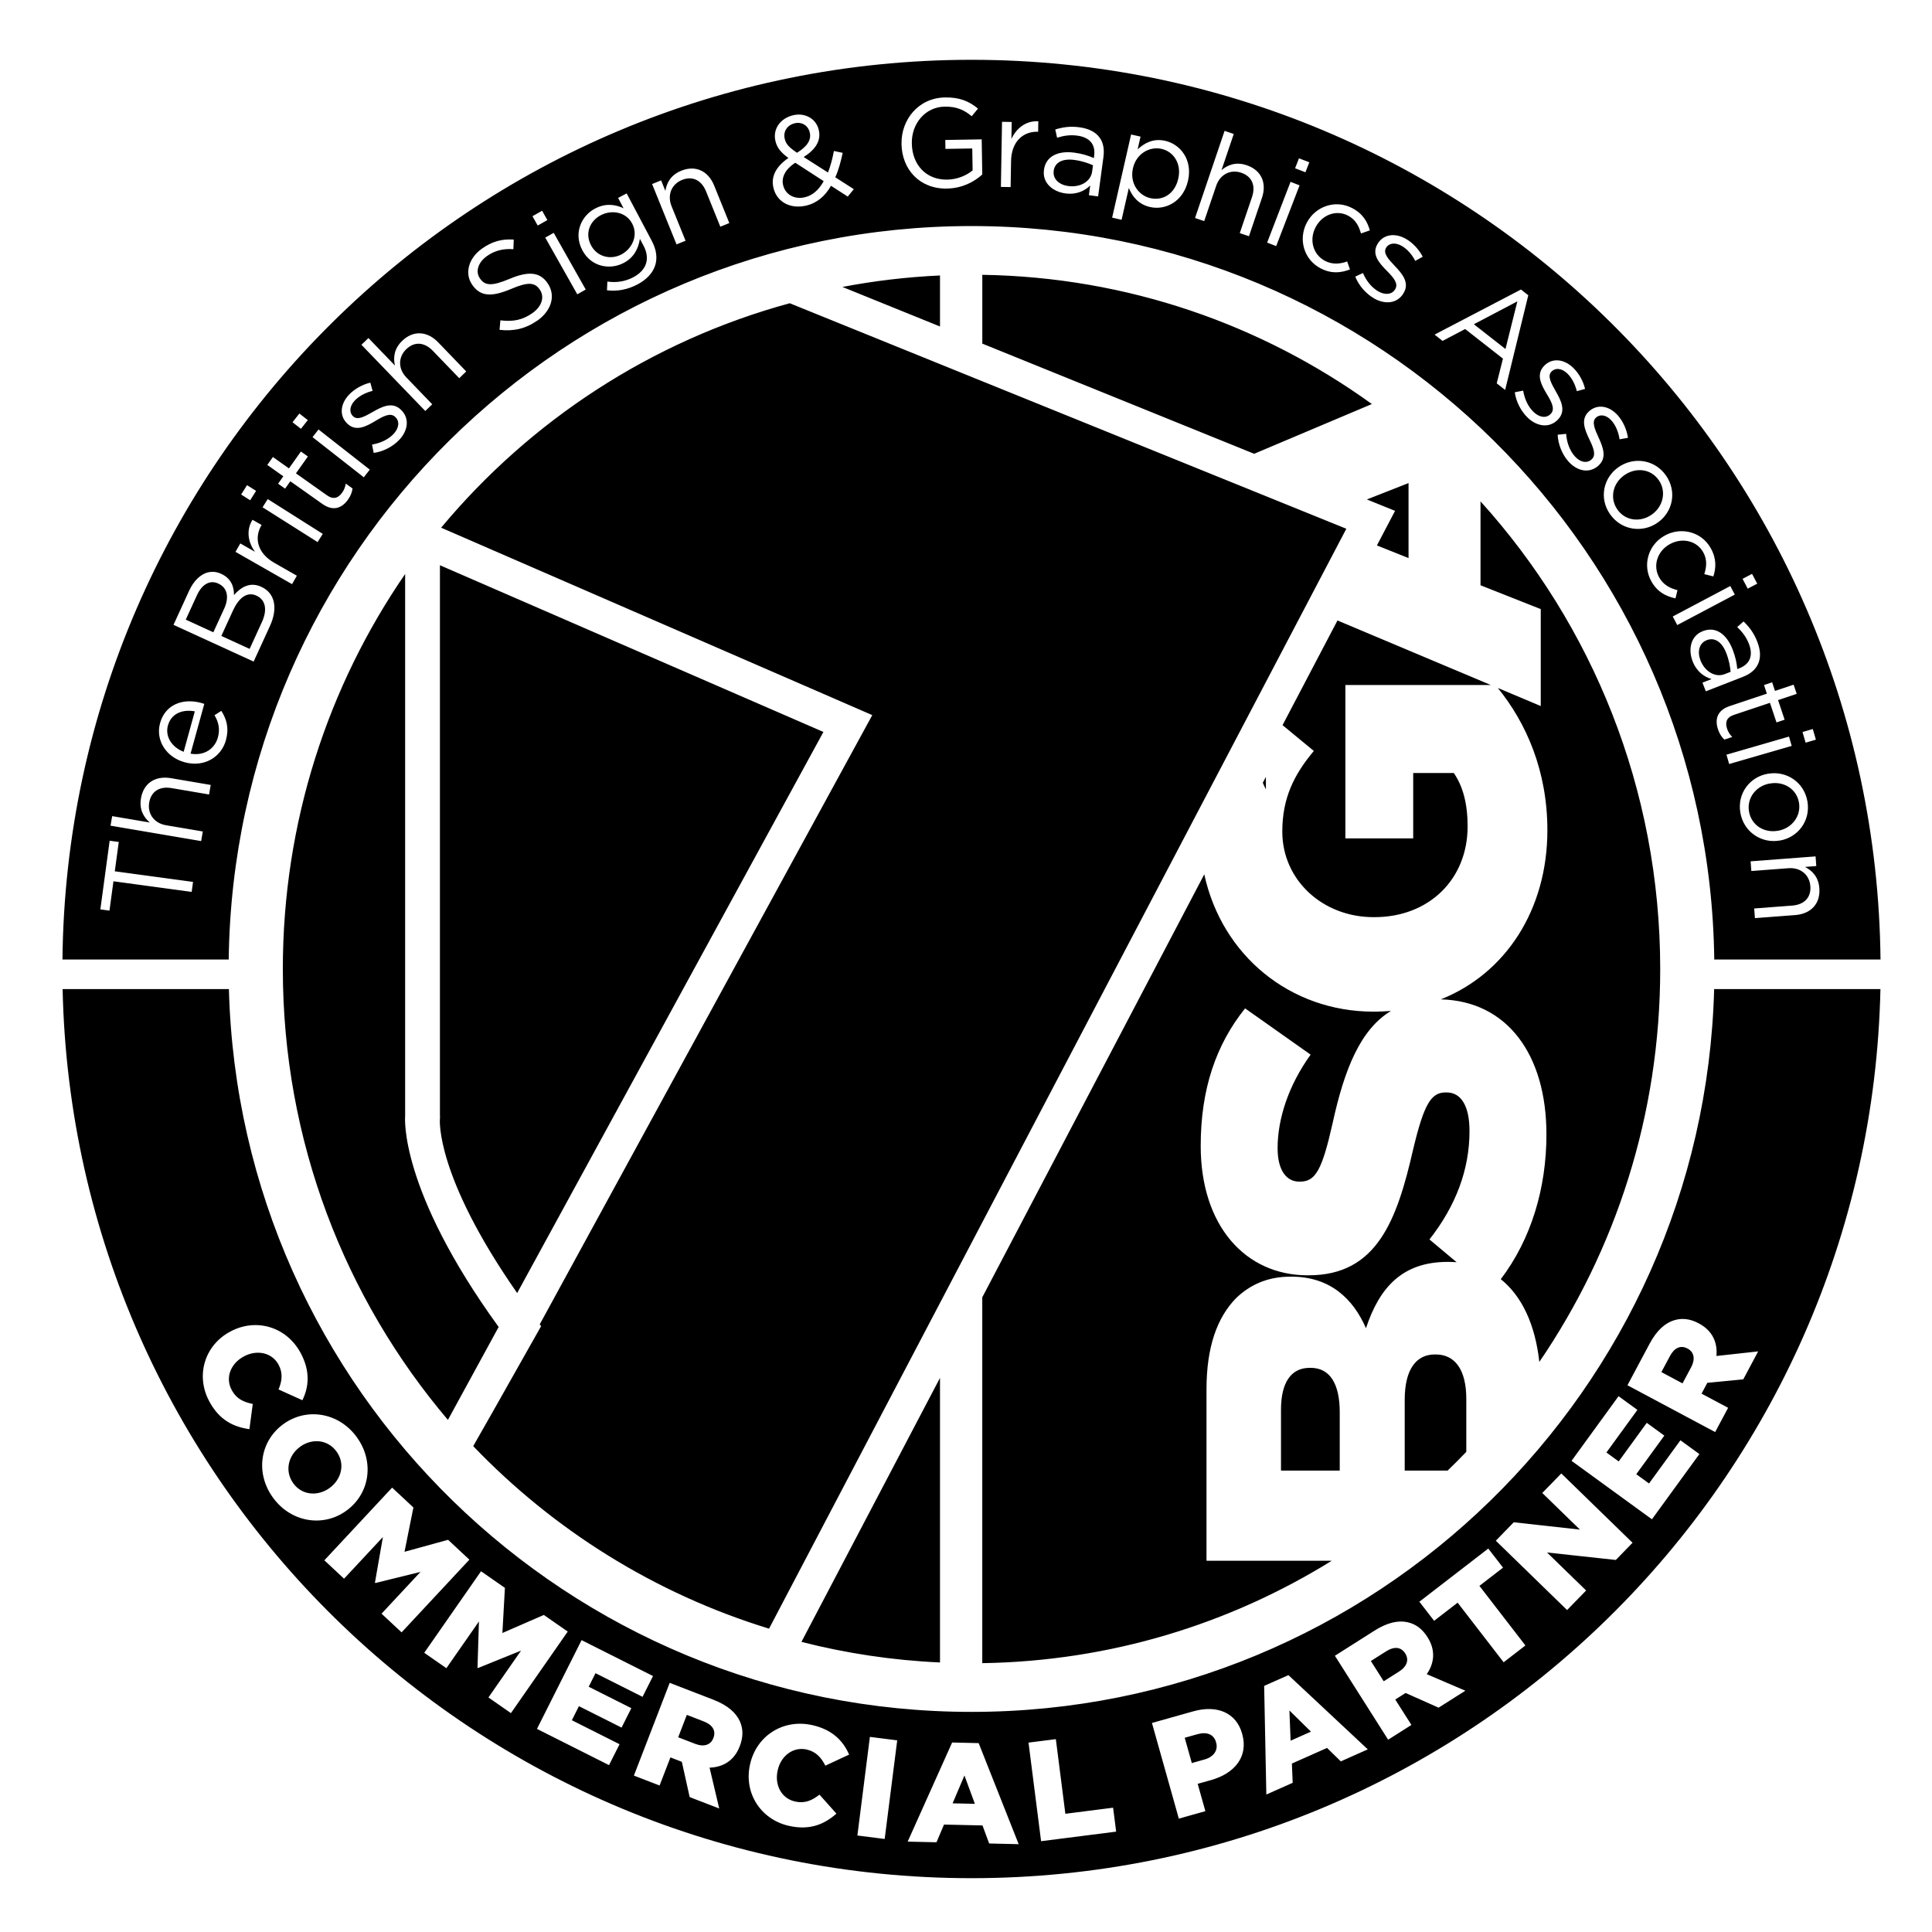 <?xml version="1.0" encoding="UTF-8"?>
<svg id="Layer_2" data-name="Layer 2" xmlns="http://www.w3.org/2000/svg" viewBox="0 0 530.15 530.15">
  <defs>
    <style>
      .cls-1 {
        fill: #000;
      }

      .cls-1, .cls-2 {
        fill-rule: evenodd;
        stroke-width: 0px;
      }

      .cls-2 {
        fill: none;
      }
    </style>
  </defs>
  <g id="_Layer_1" data-name="#Layer 1">
    <g>
      <path class="cls-2" d="M265.07,530.15c146,0,265.07-119.08,265.07-265.07S411.07,0,265.07,0,0,119.08,0,265.07s119.08,265.07,265.07,265.07Z"/>
      <path class="cls-1" d="M269.55,75.41c39.84.62,76.69,13.66,106.9,35.46l-32.3,13.65-74.6-30.23v-18.88h0ZM367.02,170.26l42.07,17.71h-39.91v42.08h18.61v-17.94h11.14c2.49,3.64,3.79,8.36,3.79,14.67,0,14.52-10.62,24.89-25.55,24.89h-.26c-14,0-25.04-10.21-25.04-23.47,0-9.17,3.16-15.56,8.65-22.14l-8.58-7.08,15.07-28.72h0ZM330.45,239.94l-60.91,116.05v100.39c35.12-.54,67.92-10.75,95.89-28.1h-34.36v-47.02c0-11.55,2.86-19.65,8.1-25.03,3.82-3.68,8.65-5.91,14.93-5.91h.26c10.62,0,16.94,6.05,20.47,14.15,3.68-11.14,9.95-18.2,22.4-18.2h.26c.76,0,1.5.03,2.22.09l-7.46-6.25c7.21-9.17,10.99-19.13,10.99-29.75,0-6.95-2.34-10.59-6.28-10.59h-.26c-3.94,0-5.91,3.01-8.91,15.56-4.46,19.54-9.95,34.62-28.71,34.62h-.26c-17.01,0-29.34-13.52-29.34-35.51,0-15.6,4.2-27.78,12.18-37.74l17.98,12.7c-6.05,8.4-9.06,17.57-9.06,25.67,0,6.17,2.49,9.17,5.91,9.17h.26c4.2,0,6.02-3.12,8.91-15.97,3.24-14.86,7.62-25.78,16.03-30.87-1.48.13-2.98.2-4.51.2h-.26c-22.91,0-41.61-15.41-46.46-37.66h0ZM257.94,456.19c-13.06-.59-25.78-2.52-38.02-5.65l38.02-72.44v78.09h0ZM122.91,389.63c-28.24-33.29-45.3-76.5-45.3-123.74,0-40.27,12.4-77.62,33.56-108.38v148.73c-.03.29-1.73,20.08,25.66,57.89l-13.92,25.5h0ZM231.16,78.74c8.73-1.67,17.67-2.73,26.78-3.15v14l-26.78-10.85h0ZM120.72,155.1v151.14s.03,0,.03,0l-.04.79c-.02.25-1.31,15.49,21.2,47.79l84.04-153.97-105.24-45.75h0ZM406.26,137.56v23.04l16.53,6.54v26.6l-11.78-4.96c7.8,9.62,13.6,22.72,13.6,39.05,0,21.81-11.46,39.33-29.24,46.4,18.19.46,28.98,15.12,28.98,37.06,0,14.77-4.19,28.74-12.53,39.73,5.73,4.57,9.43,12.32,10.58,22.7,20.92-30.66,33.17-67.79,33.17-107.81,0-49.43-18.68-94.47-49.31-128.33h0ZM402.36,398.39c-1.68,1.75-3.38,3.47-5.13,5.15h-11.77v-19.43c0-8.51,3.27-12.44,8.25-12.44h.26c5.39,0,8.39,4.35,8.39,12.18v14.54h0ZM359.64,375.34c5.35,0,7.99,4.46,7.99,12.18v16.01h-16.12v-16.68c0-7.47,2.75-11.51,7.88-11.51h.26ZM386.5,153.13l-8.67-3.46.08-.15,4.9-9.34-7.73-3.13,11.43-4.49v20.58h0ZM148.11,363.41l.37.5-13.14,23.27c-1.72,3.03-3.42,6.03-5.11,8.98l-.37.67c22.07,23.03,49.89,40.5,81.17,50.08l158.41-301.82-152.73-61.88c-37.96,10.34-71.18,32.2-95.66,61.59l118.31,51.43-91.25,167.17h0ZM383.92,370.9l.02.03c-.04-.06-.06-.1-.02-.03h0ZM347.37,216.59c-.32-.58-.6-1.18-.85-1.8l.85-1.61v3.41h0ZM516,271.41c-2.93,135.24-113.47,243.97-249.41,243.97S20.11,406.64,17.18,271.41h45.63c2.92,110.04,93.04,198.34,203.78,198.34s200.86-88.3,203.78-198.34h45.63ZM266.59,16.41c-136.92,0-248.05,110.3-249.45,246.88h45.62c1.39-111.39,92.11-201.26,203.82-201.26s202.43,89.87,203.82,201.26h45.62c-1.4-136.59-112.53-246.88-249.45-246.88h0ZM52.6,244.74l-21.47-2.91-1.09,8.05-2.5-.34,2.55-18.84,2.5.34-1.09,8.05,21.47,2.91-.37,2.74h0ZM55.2,230.8l-24.87-4.23.45-2.62,10.32,1.75c-1.71-1.48-2.93-3.58-2.42-6.62.72-4.26,4.01-6.26,8.2-5.55l10.94,1.86-.45,2.62-10.29-1.75c-3.27-.56-5.62.87-6.14,3.97-.52,3.03,1.32,5.66,4.62,6.22l10.09,1.71-.45,2.62h0ZM62.02,203.05c-1.31,4.73-6.01,7.59-11.34,6.12l-.07-.02c-4.96-1.37-8-5.97-6.68-10.74,1.41-5.1,6.28-6.91,11.31-5.52.33.09.53.15.82.26l-3.77,13.66c3.83.66,6.66-1.39,7.5-4.45.65-2.37.15-4.3-.93-6.1l1.87-1.2c1.45,2.27,2.17,4.72,1.27,7.99h0ZM50.4,206.3c-3.27-1.26-5.15-4.22-4.32-7.22.95-3.43,4.18-4.48,7.38-3.88l-3.06,11.09h0ZM69.61,181.54l-22-10.08,4.29-9.36c1.15-2.51,2.78-4.16,4.58-4.86,1.36-.48,2.75-.45,4.17.2l.06.03c2.86,1.31,3.53,3.75,3.49,5.82,1.98-2.25,4.45-3.66,7.47-2.28l.06.03c3.77,1.73,4.55,5.92,2.35,10.73l-4.48,9.77h0ZM59.91,160.14c2.58,1.18,2.98,3.87,1.61,6.86l-2.98,6.5-7.57-3.47,3.07-6.69c1.44-3.14,3.65-4.22,5.81-3.23l.06.03h0ZM70.37,163.45l.06.03c2.45,1.12,2.98,3.87,1.45,7.2l-3.38,7.38-7.76-3.56,3.18-6.94c1.76-3.83,4.06-5.21,6.45-4.12h0ZM80.14,160.29l1.32-2.31-6.18-3.53c-4.68-2.67-5.53-6.82-3.6-10.22l.1-.18-2.49-1.42c-1.8,2.87-1.23,6.19.7,8.8l-4.05-2.31-1.32,2.31,15.51,8.86h0ZM68.65,137.27l-2.48-1.57,1.62-2.57,2.48,1.57-1.62,2.57h0ZM87.15,148.75l-15.1-9.55,1.42-2.25,15.1,9.55-1.42,2.25h0ZM95.5,137.09c-1.66,2.34-4.07,3.3-7.03,1.2l-8.8-6.23-1.44,2.03-1.92-1.36,1.44-2.03-4.4-3.12,1.54-2.17,4.4,3.12,3.28-4.63,1.92,1.36-3.28,4.63,8.52,6.03c1.78,1.26,3.12.73,4.16-.74.52-.73.82-1.45.99-2.47l1.86,1.32c-.14,1.04-.5,2.02-1.24,3.06h0ZM82.58,117.67l-2.31-1.81,1.88-2.39,2.31,1.81-1.88,2.39h0ZM99.83,130.97l-14.07-11.02,1.64-2.1,14.07,11.02-1.64,2.1h0ZM109.53,120.72c-1.76,1.86-4.43,3.23-6.99,3.56l-.45-2.29c2.38-.41,4.46-1.39,5.91-2.92,1.47-1.56,1.74-3.45.48-4.63l-.05-.05c-1.31-1.24-3.26-.18-5.35,1.08-2.5,1.49-5.34,3.08-7.73.82l-.05-.05c-2.23-2.11-1.96-5.37.47-7.93,1.5-1.58,3.71-2.82,5.85-3.31l.62,2.26c-1.92.47-3.7,1.4-4.89,2.65-1.45,1.53-1.57,3.27-.49,4.29l.05.05c1.23,1.16,3.23,0,5.39-1.22,2.5-1.44,5.32-2.86,7.66-.65l.05.05c2.46,2.33,1.97,5.72-.48,8.3h0ZM116.69,112.77l-17.51-18.16,1.92-1.85,7.27,7.54c-.5-2.21-.23-4.62,1.98-6.76,3.11-3,6.94-2.66,9.89.4l7.7,7.99-1.92,1.85-7.24-7.51c-2.3-2.39-5.04-2.63-7.3-.45-2.21,2.13-2.3,5.34.03,7.75l7.1,7.37-1.92,1.85h0ZM147.39,88c-3.14,2.2-6.45,2.96-10.31,2.51l.23-2.61c3.38.42,6.01-.04,8.76-1.96,2.66-1.87,3.42-4.51,2.05-6.46l-.04-.06c-1.29-1.84-3.02-2.19-7.79-.15-5.25,2.21-8.38,2.2-10.66-1.05l-.04-.06c-2.18-3.11-1.05-7.33,2.71-9.97,2.89-2.03,5.53-2.65,8.67-2.45l-.09,2.64c-2.89-.21-5.19.43-7.22,1.86-2.57,1.81-3.22,4.37-1.97,6.15l.04.06c1.31,1.87,3.06,2.2,8.08.08,5.09-2.14,8.26-1.95,10.38,1.08l.04.06c2.38,3.39,1.1,7.59-2.83,10.35h0ZM147.55,61.89l-1.44-2.56,2.65-1.5,1.44,2.56-2.65,1.5h0ZM158.41,80.76l-8.79-15.56,2.32-1.31,8.79,15.56-2.32,1.31h0ZM174.9,78.06c-2.63,1.39-5.46,1.95-8.34,1.6l.1-2.4c2.5.36,4.89,0,7.15-1.2,3.48-1.84,4.73-4.96,2.77-8.66l-.99-1.86c-.4,2.56-1.54,5.08-4.44,6.61-3.79,2-8.93,1.09-11.34-3.47l-.03-.06c-2.44-4.61-.28-9.39,3.48-11.38,2.96-1.57,5.66-1.12,7.85-.09l-1.5-2.84,2.35-1.24,6.9,13.04c1.29,2.44,1.55,4.7.94,6.66-.66,2.15-2.4,3.97-4.9,5.29h0ZM170.51,69.82c-2.93,1.55-6.63.69-8.31-2.48l-.03-.06c-1.71-3.24-.34-6.62,2.66-8.21,2.99-1.58,6.92-.96,8.63,2.27l.03.06c1.68,3.18.02,6.83-2.98,8.42h0ZM185.64,67.06l-6.7-16.56,2.47-1,1.17,2.88c.36-2.23,1.51-4.38,4.36-5.53,4.01-1.62,7.43.13,9.03,4.07l4.16,10.29-2.47,1-3.91-9.68c-1.24-3.08-3.69-4.32-6.6-3.15-2.85,1.15-4.12,4.09-2.87,7.2l3.84,9.48-2.47,1h0ZM232.61,53.93l-4.58-2.95c-1.62,2.82-3.8,4.74-6.86,5.45-4.24.98-8.02-.95-8.93-4.89l-.02-.07c-.72-3.13.84-5.87,4.12-8.12-2.05-1.51-3.13-2.79-3.55-4.64l-.02-.07c-.72-3.1,1.2-6.17,4.94-7.03,3.3-.76,6.28,1.07,6.95,4l.02.07c.69,3-.99,5.41-4.14,7.41l6.66,4.25c.69-1.76,1.23-3.76,1.62-5.91l2.42.51c-.53,2.46-1.14,4.73-2.03,6.71l5.08,3.26-1.66,2.02h0ZM218.7,41.92c-2.23-1.51-3.04-2.42-3.36-3.8l-.02-.07c-.44-1.92.66-3.74,2.78-4.23,1.92-.44,3.65.61,4.09,2.5l.02.07c.47,2.02-.75,3.83-3.51,5.53h0ZM220.84,54.13c-2.9.67-5.36-.78-5.94-3.31l-.02-.07c-.46-1.99.48-4.23,3.35-6.09l7.8,5.05c-1.28,2.28-2.96,3.91-5.19,4.42h0ZM259.89,51.75c-7.6.13-12.4-5.32-12.51-12.23v-.07c-.11-6.64,4.66-12.59,11.92-12.71,4.08-.07,6.62,1.06,9.07,3.06l-1.73,2.1c-1.89-1.59-3.99-2.7-7.41-2.64-5.36.09-9.12,4.68-9.02,10.07v.07c.1,5.77,3.87,9.99,9.74,9.89,2.76-.05,5.3-1.16,6.94-2.54l-.1-6.01-7.36.12-.04-2.45,9.99-.17.16,9.64c-2.21,2.04-5.57,3.79-9.65,3.86h0ZM274.65,51.29l.31-17.87,2.66.05-.08,4.66c1.36-2.95,3.99-5.05,7.38-4.85l-.05,2.87h-.21c-3.9-.07-7.13,2.67-7.22,8.07l-.12,7.12-2.66-.05h0ZM292.33,53.07c-3.29-.44-6.36-2.78-5.86-6.41v-.07c.51-3.73,3.87-5.3,8.35-4.7,2.26.31,3.83.83,5.34,1.49l.08-.62c.43-3.19-1.3-5.09-4.62-5.54-2.09-.28-3.81.04-5.55.57l-.5-2.26c2.07-.63,4.07-.95,6.64-.6,2.5.34,4.33,1.25,5.46,2.73,1.04,1.36,1.42,3.16,1.12,5.42l-1.46,10.82-2.53-.34.36-2.67c-1.45,1.44-3.7,2.6-6.82,2.18h0ZM293.12,51.05c-2.4-.32-4.28-1.9-3.98-4.13v-.07c.31-2.23,2.35-3.41,5.68-2.96,2.16.29,3.85.9,5.1,1.46l-.23,1.71c-.38,2.81-3.32,4.43-6.57,3.99h0ZM305.18,59.71l5.2-22.81,2.59.59-.8,3.5c1.89-1.77,4.35-3.08,7.56-2.35,4.18.95,7.57,5.2,6.27,10.93l-.02.07c-1.3,5.69-6.18,8.13-10.39,7.17-3.24-.74-4.93-2.97-5.83-5.23l-1.99,8.73-2.59-.59h0ZM315.65,54.37c-3.24-.74-5.69-4.13-4.77-8.18l.02-.07c.91-3.98,4.59-6.01,7.83-5.27,3.3.75,5.53,4.03,4.6,8.14l-.02.07c-.96,4.21-4.29,6.08-7.66,5.31h0ZM327.93,59.8l8.1-23.89,2.52.85-3.36,9.92c1.73-1.46,4-2.33,6.91-1.34,4.09,1.39,5.55,4.95,4.18,8.97l-3.56,10.51-2.52-.85,3.35-9.88c1.07-3.14.03-5.68-2.95-6.69-2.91-.99-5.79.41-6.87,3.58l-3.29,9.69-2.52-.85h0ZM355.38,46.18l1.06-2.74,2.84,1.09-1.06,2.74-2.84-1.09h0ZM347.71,66.57l6.42-16.67,2.48.96-6.42,16.67-2.48-.96h0ZM362.39,73.64c-4.63-2.41-6.16-8-3.84-12.45l.03-.06c2.33-4.47,7.81-6.45,12.44-4.04,3,1.57,4.22,3.8,4.87,6.13l-2.43.84c-.57-1.97-1.42-3.78-3.57-4.9-3.22-1.68-7.09-.23-8.87,3.17l-.03.06c-1.79,3.43-.7,7.47,2.61,9.2,2.02,1.05,4.11.86,6.07.16l.77,2.19c-2.52.95-5.09,1.24-8.06-.31h0ZM377.01,81.87c3.09,1.77,6.5,1.44,8.18-1.5l.03-.06c1.59-2.79-.45-5.2-2.44-7.29-1.71-1.81-3.31-3.48-2.47-4.95l.03-.06c.74-1.29,2.46-1.58,4.29-.54,1.5.86,2.83,2.37,3.73,4.12l2.04-1.14c-.99-1.96-2.71-3.82-4.6-4.9-3.06-1.75-6.29-1.25-7.82,1.42l-.03.06c-1.63,2.85.59,5.23,2.63,7.31,1.71,1.74,3.2,3.38,2.31,4.94l-.03.06c-.86,1.5-2.76,1.69-4.62.63-1.83-1.05-3.28-2.83-4.24-5.05l-2.11.98c.93,2.4,2.9,4.68,5.12,5.95h0ZM393.65,91.82l23.71-12.38,2.01,1.58-6.35,25.98-2.31-1.81,1.71-6.78-10.37-8.12-6.2,3.26-2.2-1.73h0ZM404.43,88.98l11.94-6.28-3.26,13.07-8.68-6.8h0ZM419.23,114.63c-1.86-1.76-3.23-4.43-3.56-6.99l2.29-.45c.41,2.38,1.39,4.46,2.92,5.91,1.56,1.47,3.45,1.74,4.63.48l.05-.05c1.24-1.31.18-3.26-1.08-5.35-1.49-2.5-3.08-5.34-.82-7.73l.05-.05c2.11-2.23,5.37-1.96,7.93.47,1.58,1.5,2.82,3.71,3.31,5.85l-2.26.62c-.47-1.92-1.4-3.7-2.65-4.89-1.53-1.45-3.27-1.57-4.29-.49l-.05.05c-1.16,1.23,0,3.23,1.22,5.39,1.44,2.5,2.86,5.32.65,7.66l-.05.05c-2.33,2.46-5.72,1.97-8.3-.48h0ZM430.34,126.58c-1.69-1.92-2.8-4.71-2.91-7.29l2.32-.24c.19,2.41.98,4.57,2.37,6.15,1.41,1.61,3.27,2.05,4.57.91l.05-.05c1.35-1.19.48-3.23-.58-5.43-1.25-2.63-2.57-5.6-.11-7.77l.05-.05c2.31-2.03,5.53-1.45,7.86,1.2,1.44,1.64,2.46,3.96,2.76,6.13l-2.3.41c-.29-1.95-1.05-3.82-2.19-5.11-1.39-1.58-3.11-1.87-4.23-.89l-.05.05c-1.27,1.12-.31,3.21.72,5.48,1.2,2.62,2.36,5.57-.06,7.69l-.05.05c-2.54,2.23-5.87,1.43-8.22-1.24h0ZM441.82,141.12c-3.08-4.38-1.87-10,2.26-12.9l.06-.04c4.13-2.9,9.9-2.13,13,2.28,3.08,4.39,1.89,10.03-2.24,12.93l-.06.04c-4.13,2.9-9.92,2.11-13.02-2.31h0ZM443.81,139.8c-2.16-3.08-1.25-7.19,1.89-9.39l.06-.04c3.08-2.16,7.19-1.79,9.41,1.38,2.16,3.08,1.24,7.24-1.9,9.44l-.06.04c-3.08,2.16-7.18,1.74-9.4-1.42h0ZM453.16,159.55c-2.57-4.54-.8-10.07,3.56-12.53l.06-.03c4.39-2.48,10.06-1.16,12.63,3.39,1.67,2.95,1.47,5.48.75,7.79l-2.49-.62c.6-1.96.87-3.94-.32-6.05-1.78-3.16-5.82-4.05-9.16-2.17l-.06.03c-3.37,1.9-4.65,5.88-2.82,9.13,1.12,1.99,2.98,2.96,5,3.45l-.55,2.26c-2.63-.58-4.95-1.73-6.6-4.65h0ZM478.17,158.84l2.6-1.37,1.42,2.69-2.6,1.37-1.42-2.69h0ZM459.01,169.17l15.79-8.36,1.24,2.35-15.79,8.36-1.24-2.35h0ZM464.46,181.45c-1.21-3.09-.66-6.9,2.76-8.24l.06-.03c3.51-1.37,6.51.8,8.15,5.02.83,2.12,1.13,3.75,1.29,5.4l.58-.23c2.99-1.17,3.82-3.61,2.6-6.73-.77-1.96-1.89-3.31-3.2-4.58l1.74-1.53c1.55,1.51,2.81,3.1,3.75,5.51.92,2.35,1.01,4.39.26,6.09-.69,1.57-2.07,2.78-4.19,3.6l-10.17,3.97-.93-2.38,2.51-.98c-1.97-.57-4.07-1.97-5.22-4.9h0ZM466.61,181.17c-.88-2.25-.41-4.66,1.68-5.48l.06-.03c2.09-.82,4.12.39,5.34,3.52.79,2.03,1.08,3.81,1.2,5.17l-1.61.63c-2.64,1.03-5.49-.75-6.68-3.81h0ZM471.43,200.15c-.91-2.72-.26-5.23,3.18-6.39l10.23-3.42-.79-2.36,2.23-.75.79,2.36,5.11-1.71.84,2.52-5.11,1.71,1.8,5.38-2.23.75-1.8-5.38-9.9,3.31c-2.06.69-2.43,2.09-1.86,3.8.29.85.69,1.52,1.41,2.26l-2.16.72c-.76-.73-1.34-1.59-1.74-2.81h0ZM494.62,200.87l2.82-.82.85,2.92-2.82.82-.85-2.92h0ZM473.75,207.09l17.16-4.97.74,2.56-17.16,4.97-.74-2.56h0ZM477.56,222.99c-.9-5.28,2.61-9.84,7.58-10.68h.07c4.98-.86,9.86,2.31,10.76,7.62.9,5.28-2.6,9.87-7.57,10.72h-.07c-4.97.86-9.87-2.34-10.77-7.66h0ZM479.93,222.66c-.63-3.71,1.96-7.03,5.74-7.67h.07c3.71-.64,7.26,1.45,7.91,5.27.63,3.71-1.99,7.07-5.77,7.71h-.07c-3.71.64-7.23-1.49-7.88-5.31h0ZM480.38,236.35l17.82-1.35.2,2.65-3.1.24c2.02,1.03,3.71,2.77,3.94,5.84.33,4.31-2.38,7.04-6.62,7.37l-11.06.84-.2-2.65,10.41-.79c3.31-.25,5.24-2.2,5-5.34-.23-3.07-2.65-5.17-5.99-4.92l-10.2.77-.2-2.65h0ZM57.36,384.42c2.81,5.3,6.74,7.14,11.08,7.75l.92-6.92c-2.52-.52-4.48-1.37-5.81-3.89-1.79-3.37-.22-7.25,3.39-9.16l.07-.04c3.51-1.86,7.66-1.02,9.45,2.35,1.22,2.31.93,4.49-.03,6.76l6.55,2.96c1.79-3.69,2.18-7.95-.43-12.87-3.87-7.3-12.22-9.75-19.25-6.03l-.07.04c-7.19,3.81-9.52,12.15-5.87,19.03h0ZM74.92,410.98c4.95,6.8,13.8,8.17,20.13,3.56l.06-.05c6.33-4.61,7.73-13.34,2.78-20.15-4.95-6.8-13.8-8.17-20.13-3.56l-.06.05c-6.33,4.61-7.73,13.34-2.78,20.15h0ZM80.48,407.03c2.43,3.34,6.77,3.6,9.95,1.29l.06-.05c3.21-2.34,4.3-6.6,1.85-9.97-2.45-3.37-6.79-3.63-9.97-1.32l-.06.05c-3.18,2.32-4.28,6.63-1.82,10h0ZM89,428.16l18.6-19.95,5.84,5.45-2.44,12.16,11.96-3.29,5.84,5.45-18.6,19.95-5.5-5.13,10.68-11.46-12.38,3.05-.11-.11,2.18-12.51-10.66,11.43-5.41-5.05h0ZM116.41,453.54l15.59-22.38,6.55,4.56-.69,12.38,11.37-4.95,6.56,4.56-15.59,22.38-6.17-4.3,8.95-12.85-11.82,4.78-.13-.09.39-12.69-8.93,12.82-6.08-4.23h0ZM147.35,474.42l19.77,9.94,2.89-5.74-13.09-6.58,1.94-3.86,11.7,5.88,2.68-5.33-11.7-5.88,1.87-3.72,12.91,6.49,2.87-5.71-19.6-9.85-12.25,24.37h0ZM173.94,487.23l7.05,2.72,2.98-7.71,3.13,1.21,2.15,9.68,8.11,3.13-2.65-11.21c3.68-.12,6.75-1.9,8.26-5.83l.03-.07c.97-2.51.95-4.73.03-6.79-1.05-2.37-3.35-4.42-7.23-5.93l-12.03-4.65-9.82,25.44h0ZM186.1,476.72l4.69,1.81c2.36.91,4.23.3,4.94-1.56l.03-.07c.79-2.04-.31-3.63-2.64-4.53l-4.65-1.8-2.37,6.14h0ZM216.42,501.01c5.85,1.33,9.81-.45,13.1-3.34l-4.65-5.21c-2.04,1.58-3.96,2.5-6.74,1.87-3.72-.84-5.64-4.55-4.73-8.54l.02-.08c.88-3.88,4.22-6.47,7.95-5.63,2.55.58,4.01,2.23,5.11,4.43l6.52-3.04c-1.62-3.76-4.6-6.84-10.04-8.07-8.06-1.83-15.36,2.91-17.12,10.66l-.02.08c-1.8,7.94,3,15.14,10.6,16.87h0ZM235.26,503.67l7.5.95,3.44-27.06-7.5-.95-3.43,27.06h0ZM249.07,505.35l7.91.18,2.06-4.86,10.56.24,1.83,4.95,8.1.19-10.98-27.73-7.28-.17-12.2,27.2h0ZM261.39,494.84l6.12.14-2.86-7.78-3.25,7.64h0ZM285.68,505.23l20.6-2.62-.84-6.57-13.1,1.67-2.61-20.48-7.5.95,3.45,27.06h0ZM323.48,499.04l7.28-2.05-2.11-7.5,3.64-1.02c6.49-1.82,10.33-6.43,8.58-12.65l-.02-.08c-1.62-5.78-6.86-7.99-13.46-6.13l-11.29,3.18,7.38,26.26h0ZM327.04,483.79l3.49-.98c2.55-.72,3.77-2.56,3.19-4.62l-.02-.08c-.63-2.25-2.57-2.96-5.16-2.23l-3.45.97,1.95,6.94h0ZM347.49,492.43l7.23-3.22-.22-5.28,9.65-4.29,3.78,3.69,7.4-3.3-21.78-20.37-6.66,2.96.6,29.8h0ZM354.14,477.66l5.59-2.49-5.91-5.81.33,8.3h0ZM380.91,477.38l-14.61-23.03,10.89-6.91c3.52-2.23,6.54-2.86,9.07-2.29,2.2.49,4,1.8,5.44,4.07l.04.07c2.25,3.55,1.86,7.08-.23,10.11l10.59,4.54-7.34,4.65-9.06-4.03-2.83,1.8,4.43,6.97-6.38,4.05h0ZM379.7,461.35l-3.53-5.56,4.21-2.67c2.11-1.34,4.04-1.27,5.21.57l.04.07c1.06,1.68.45,3.54-1.69,4.9l-4.24,2.69h0ZM412.6,456.13l-12.62-16.35-6.45,4.98-4.05-5.24,18.91-14.59,4.05,5.24-6.48,5,12.62,16.35-5.98,4.62h0ZM430.02,441.8l5.22-5.36-10.73-10.43,18.88,2.05,4.59-4.72-19.55-19.02-5.22,5.36,10.33,10.05-18.16-2.01-4.92,5.06,19.55,19.02h0ZM453.3,416.9l13.02-17.9-5.2-3.78-8.62,11.85-3.5-2.54,7.7-10.59-4.82-3.51-7.7,10.59-3.37-2.45,8.5-11.69-5.17-3.76-12.9,17.74,22.06,16.04h0ZM470.64,392.96l-24.06-12.84,6.07-11.38c1.96-3.68,4.28-5.71,6.76-6.46,2.16-.66,4.37-.41,6.74.86l.07.04c3.71,1.98,5.11,5.24,4.78,8.91l11.45-1.26-4.09,7.67-9.87.96-1.58,2.96,7.29,3.89-3.56,6.67h0ZM461.69,379.61l2.37-4.43c1.19-2.23.81-4.16-.94-5.1l-.07-.04c-1.92-1.03-3.64-.13-4.81,2.07l-2.35,4.4,5.81,3.1Z"/>
    </g>
  </g>
</svg>